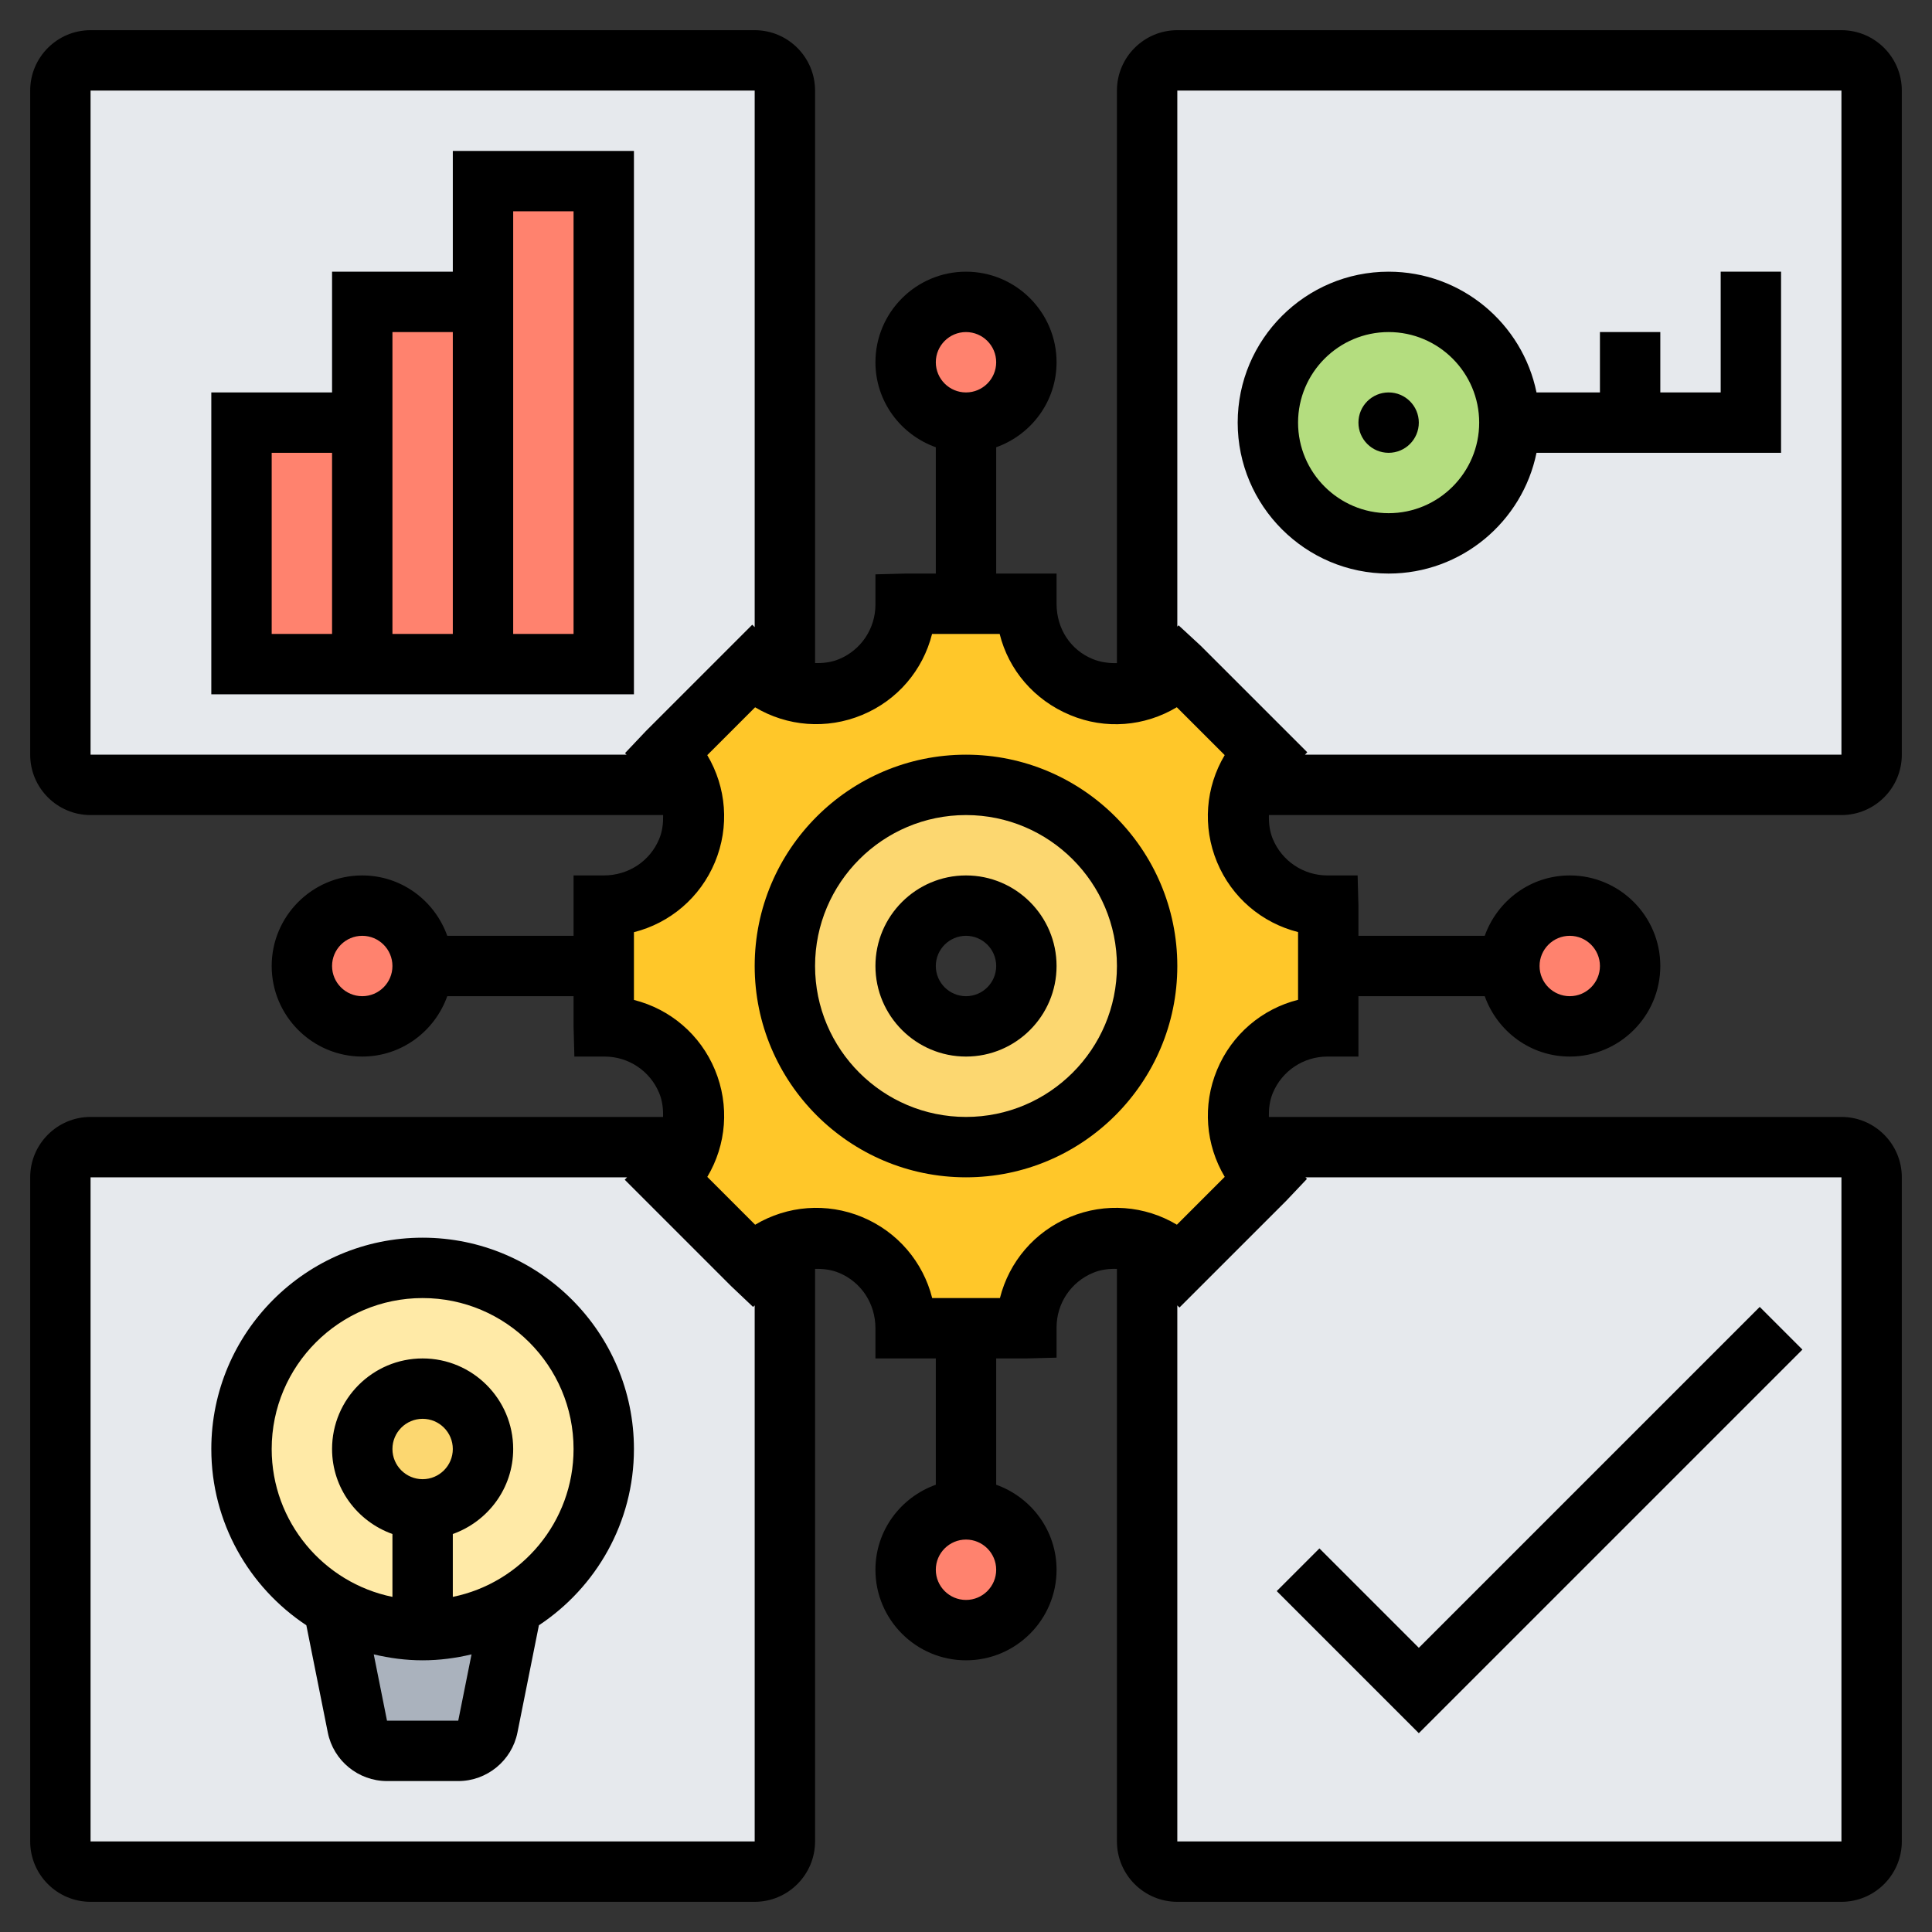 <?xml version="1.0" encoding="UTF-8"?>
<svg xmlns="http://www.w3.org/2000/svg" width="224" height="224" viewBox="0 0 224 224" fill="none">
  <rect x="0" y="0" width="224" height="224" fill="#333333" stroke="none"/>
  <path d="M217 136.5V213.5C217 215.425 215.425 217 213.5 217H136.5C134.575 217 133 215.425 133 213.5V144.2C134.365 144.725 135.625 145.495 136.675 146.58L136.745 146.65L146.65 136.745L146.58 136.675C145.495 135.625 144.725 134.365 144.2 133H213.5C215.425 133 217 134.575 217 136.5Z" fill="#E6E9ED"></path>
  <path d="M213.5 91H144.2C144.725 89.635 145.495 88.375 146.58 87.325L146.65 87.255L136.745 77.35L136.64 77.455C135.59 78.505 134.33 79.31 133 79.8V10.5C133 8.575 134.575 7 136.5 7H213.5C215.425 7 217 8.575 217 10.5V87.5C217 89.425 215.425 91 213.5 91Z" fill="#E6E9ED"></path>
  <path d="M91 144.2V213.5C91 215.425 89.425 217 87.5 217H10.5C8.575 217 7 215.425 7 213.5V136.5C7 134.575 8.575 133 10.5 133H79.8C79.275 134.365 78.505 135.625 77.42 136.675L77.35 136.745L87.255 146.65L87.325 146.58C88.375 145.495 89.635 144.725 91 144.2Z" fill="#E6E9ED"></path>
  <path d="M91 10.5V79.8C89.635 79.275 88.375 78.505 87.325 77.42L87.255 77.35L77.35 87.255L77.42 87.325C78.505 88.375 79.275 89.635 79.8 91H10.5C8.575 91 7 89.425 7 87.5V10.5C7 8.575 8.575 7 10.5 7H87.5C89.425 7 91 8.575 91 10.5Z" fill="#E6E9ED"></path>
  <path d="M161 63C168.732 63 175 56.732 175 49C175 41.268 168.732 35 161 35C153.268 35 147 41.268 147 49C147 56.732 153.268 63 161 63Z" fill="#B4DD7F"></path>
  <path d="M70 21V77H56V35V21H70Z" fill="#FF826E"></path>
  <path d="M56 35V77H42V49V35H56Z" fill="#FF826E"></path>
  <path d="M28 49H42V77H28V49Z" fill="#FF826E"></path>
  <path d="M59.36 186.27L56.56 200.2C56.245 201.81 54.81 203 53.13 203H44.87C43.19 203 41.755 201.81 41.44 200.2L38.64 186.27C41.685 188.02 45.22 189 49 189C52.78 189 56.315 188.02 59.36 186.27Z" fill="#AAB2BD"></path>
  <path d="M49 189C45.22 189 41.685 188.02 38.64 186.27C32.305 182.665 28 175.805 28 168C28 156.415 37.415 147 49 147C60.585 147 70 156.415 70 168C70 175.805 65.695 182.665 59.36 186.27C56.315 188.02 52.78 189 49 189Z" fill="#FFEAA7"></path>
  <path d="M49 175C52.866 175 56 171.866 56 168C56 164.134 52.866 161 49 161C45.134 161 42 164.134 42 168C42 171.866 45.134 175 49 175Z" fill="#FCD770"></path>
  <path d="M154 112V119H153.895C149.73 119 145.95 121.52 144.34 125.37C143.29 127.855 143.29 130.585 144.2 133C144.725 134.365 145.495 135.625 146.58 136.675L146.65 136.745L136.745 146.65L136.675 146.58C135.625 145.495 134.365 144.725 133 144.2C131.845 143.745 130.62 143.535 129.36 143.535C128.03 143.535 126.665 143.815 125.37 144.34C121.52 145.95 119 149.73 119 153.895V154H112H105V153.895C105 149.73 102.48 145.95 98.63 144.34C96.145 143.29 93.415 143.29 91 144.2C89.635 144.725 88.375 145.495 87.325 146.58L87.255 146.65L77.35 136.745L77.42 136.675C78.505 135.625 79.275 134.365 79.8 133C80.255 131.845 80.465 130.62 80.465 129.36C80.465 128.03 80.185 126.665 79.66 125.37C78.05 121.52 74.27 119 70.105 119H70V112V105H70.105C74.27 105 78.05 102.48 79.66 98.63C80.71 96.145 80.71 93.415 79.8 91C79.275 89.635 78.505 88.375 77.42 87.325L77.35 87.255L87.255 77.35L87.325 77.42C88.375 78.505 89.635 79.275 91 79.8C92.155 80.255 93.38 80.465 94.64 80.465C95.97 80.465 97.335 80.185 98.63 79.66C102.48 78.05 105 74.27 105 70.105V70H112H119V70.175C119 74.305 121.485 78.05 125.3 79.625L125.44 79.695C127.89 80.71 130.585 80.71 133 79.8C134.33 79.31 135.59 78.505 136.64 77.455L136.745 77.35L146.65 87.255L146.58 87.325C145.495 88.375 144.725 89.635 144.2 91C143.745 92.155 143.535 93.38 143.535 94.64C143.535 95.97 143.815 97.335 144.34 98.63C145.95 102.48 149.73 105 153.895 105H154V112ZM133 112C133 100.415 123.585 91 112 91C100.415 91 91 100.415 91 112C91 123.585 100.415 133 112 133C123.585 133 133 123.585 133 112Z" fill="#FFC729"></path>
  <path d="M112 91C123.585 91 133 100.415 133 112C133 123.585 123.585 133 112 133C100.415 133 91 123.585 91 112C91 100.415 100.415 91 112 91ZM119 112C119 108.15 115.85 105 112 105C108.15 105 105 108.15 105 112C105 115.85 108.15 119 112 119C115.85 119 119 115.85 119 112Z" fill="#FCD770"></path>
  <path d="M112 49C115.866 49 119 45.866 119 42C119 38.134 115.866 35 112 35C108.134 35 105 38.134 105 42C105 45.866 108.134 49 112 49Z" fill="#FF826E"></path>
  <path d="M182 119C185.866 119 189 115.866 189 112C189 108.134 185.866 105 182 105C178.134 105 175 108.134 175 112C175 115.866 178.134 119 182 119Z" fill="#FF826E"></path>
  <path d="M112 189C115.866 189 119 185.866 119 182C119 178.134 115.866 175 112 175C108.134 175 105 178.134 105 182C105 185.866 108.134 189 112 189Z" fill="#FF826E"></path>
  <path d="M42 119C45.866 119 49 115.866 49 112C49 108.134 45.866 105 42 105C38.134 105 35 108.134 35 112C35 115.866 38.134 119 42 119Z" fill="#FF826E"></path>
  <path d="M112 87.5C98.49 87.5 87.5 98.493 87.5 112C87.5 125.506 98.49 136.5 112 136.5C125.51 136.5 136.5 125.506 136.5 112C136.5 98.493 125.51 87.5 112 87.5ZM112 129.5C102.351 129.5 94.5 121.649 94.5 112C94.5 102.351 102.351 94.5 112 94.5C121.649 94.5 129.5 102.351 129.5 112C129.5 121.649 121.649 129.5 112 129.5Z" fill="black"></path>
  <path d="M112 101.5C106.211 101.5 101.5 106.211 101.5 112C101.5 117.789 106.211 122.5 112 122.5C117.789 122.5 122.5 117.789 122.5 112C122.5 106.211 117.789 101.5 112 101.5ZM112 115.5C110.072 115.5 108.5 113.932 108.5 112C108.5 110.068 110.072 108.5 112 108.5C113.928 108.5 115.5 110.068 115.5 112C115.5 113.932 113.928 115.5 112 115.5Z" fill="black"></path>
  <path d="M49 143.5C35.49 143.5 24.5 154.494 24.5 168C24.5 176.53 28.889 184.048 35.518 188.437L38.007 200.876C38.657 204.134 41.545 206.5 44.87 206.5H53.13C56.455 206.5 59.343 204.134 59.993 200.876L62.482 188.437C69.111 184.048 73.5 176.53 73.5 168C73.5 154.494 62.51 143.5 49 143.5ZM53.13 199.5H44.87L43.334 191.811C45.154 192.245 47.047 192.5 49 192.5C50.953 192.5 52.846 192.245 54.67 191.811L53.13 199.5ZM45.5 168C45.5 166.068 47.072 164.5 49 164.5C50.928 164.5 52.5 166.068 52.5 168C52.5 169.932 50.928 171.5 49 171.5C47.072 171.5 45.5 169.932 45.5 168ZM52.5 185.146V177.856C56.563 176.407 59.5 172.557 59.5 168C59.5 162.211 54.789 157.5 49 157.5C43.211 157.5 38.5 162.211 38.5 168C38.5 172.557 41.437 176.407 45.5 177.856V185.146C37.523 183.519 31.5 176.449 31.5 168C31.5 158.351 39.35 150.5 49 150.5C58.65 150.5 66.5 158.351 66.5 168C66.5 176.449 60.477 183.519 52.5 185.146Z" fill="black"></path>
  <path d="M213.5 94.5C217.361 94.5 220.5 91.361 220.5 87.5V10.5C220.5 6.639 217.361 3.5 213.5 3.5H136.5C132.639 3.5 129.5 6.639 129.5 10.5V76.885C128.552 76.898 127.589 76.787 126.648 76.394C124.128 75.348 122.5 72.909 122.5 70V66.5H115.5V51.856C119.564 50.407 122.5 46.557 122.5 42C122.5 36.211 117.789 31.5 112 31.5C106.211 31.5 101.5 36.211 101.5 42C101.5 46.557 104.436 50.407 108.5 51.856V66.5H105L101.5 66.591V70.091C101.5 72.874 99.841 75.362 97.272 76.426C96.373 76.8 95.434 76.898 94.5 76.877V10.5C94.5 6.639 91.361 3.5 87.5 3.5H10.5C6.639 3.5 3.5 6.639 3.5 10.5V87.5C3.5 91.361 6.639 94.5 10.5 94.5H76.885C76.902 95.431 76.804 96.369 76.43 97.269C75.362 99.838 72.874 101.5 70 101.5H66.5V108.5H51.856C50.407 104.436 46.557 101.5 42 101.5C36.211 101.5 31.5 106.211 31.5 112C31.5 117.789 36.211 122.5 42 122.5C46.557 122.5 50.407 119.564 51.856 115.5H66.5V119L66.594 122.5H70.094C72.874 122.5 75.362 124.162 76.43 126.731C76.8 127.627 76.902 128.566 76.877 129.5H10.5C6.639 129.5 3.5 132.639 3.5 136.5V213.5C3.5 217.361 6.639 220.5 10.5 220.5H87.5C91.361 220.5 94.5 217.361 94.5 213.5V147.116C95.431 147.098 96.373 147.2 97.272 147.574C99.841 148.638 101.5 151.127 101.5 154V157.5H108.5V172.144C104.436 173.593 101.5 177.443 101.5 182C101.5 187.789 106.211 192.5 112 192.5C117.789 192.5 122.5 187.789 122.5 182C122.5 177.443 119.564 173.593 115.5 172.144V157.5H119L122.5 157.409V153.909C122.5 151.126 124.159 148.638 126.728 147.574C127.628 147.196 128.566 147.095 129.5 147.116V213.5C129.5 217.361 132.639 220.5 136.5 220.5H213.5C217.361 220.5 220.5 217.361 220.5 213.5V136.5C220.5 132.639 217.361 129.5 213.5 129.5H147.116C147.098 128.569 147.196 127.631 147.57 126.731C148.638 124.162 151.126 122.5 153.905 122.5H157.5V115.5H172.144C173.593 119.564 177.443 122.5 182 122.5C187.789 122.5 192.5 117.789 192.5 112C192.5 106.211 187.789 101.5 182 101.5C177.443 101.5 173.593 104.436 172.144 108.5H157.5V105L157.405 101.5H153.905C151.126 101.5 148.638 99.838 147.57 97.269C147.199 96.373 147.098 95.434 147.122 94.5H213.5ZM112 38.5C113.928 38.5 115.5 40.068 115.5 42C115.5 43.932 113.928 45.5 112 45.5C110.072 45.5 108.5 43.932 108.5 42C108.5 40.068 110.072 38.5 112 38.5ZM42 115.5C40.072 115.5 38.5 113.932 38.5 112C38.5 110.068 40.072 108.5 42 108.5C43.928 108.5 45.5 110.068 45.5 112C45.5 113.932 43.928 115.5 42 115.5ZM112 185.5C110.072 185.5 108.5 183.932 108.5 182C108.5 180.068 110.072 178.5 112 178.5C113.928 178.5 115.5 180.068 115.5 182C115.5 183.932 113.928 185.5 112 185.5ZM182 108.5C183.928 108.5 185.5 110.068 185.5 112C185.5 113.932 183.928 115.5 182 115.5C180.072 115.5 178.5 113.932 178.5 112C178.5 110.068 180.072 108.5 182 108.5ZM213.5 10.5V87.5H151.295L151.568 87.22L139.223 74.879L136.65 72.502L136.5 72.653V10.5H213.5ZM10.5 10.5H87.5V72.709L87.216 72.433L74.876 84.773L72.468 87.318L72.65 87.5H10.5V10.5ZM10.5 213.5V136.5H72.706L72.433 136.78L84.773 149.121L87.314 151.529L87.5 151.351V213.5H10.5ZM213.5 213.5H136.5V151.351L136.748 151.599L149.124 139.226L151.532 136.682L151.351 136.5H213.5V213.5ZM150.5 108.066V115.92C146.321 116.973 142.814 119.931 141.106 124.044C139.398 128.156 139.779 132.724 141.998 136.448L136.451 141.995C132.748 139.776 128.163 139.395 124.047 141.106C119.949 142.804 116.995 146.293 115.934 150.5H108.08C107.026 146.321 104.069 142.814 99.957 141.106C95.844 139.398 91.273 139.776 87.552 141.998L82.005 136.451C84.221 132.745 84.606 128.167 82.894 124.044C81.193 119.949 77.707 116.995 73.5 115.934V108.08C77.679 107.026 81.186 104.069 82.894 99.957C84.602 95.844 84.221 91.276 82.001 87.552L87.549 82.005C91.255 84.221 95.837 84.606 99.953 82.894C104.052 81.197 107.005 77.707 108.066 73.5H115.903C116.935 77.665 119.896 81.168 124.082 82.908C128.166 84.612 132.703 84.234 136.441 81.998L141.995 87.549C139.779 91.255 139.395 95.834 141.106 99.957C142.807 104.051 146.297 107.002 150.5 108.066Z" fill="black"></path>
  <path d="M164.5 200.949L208.975 156.475L204.026 151.526L164.5 191.051L152.975 179.526L148.026 184.475L164.5 200.949Z" fill="black"></path>
  <path d="M161 52.5C162.933 52.5 164.5 50.933 164.5 49C164.5 47.067 162.933 45.5 161 45.5C159.067 45.5 157.5 47.067 157.5 49C157.5 50.933 159.067 52.5 161 52.5Z" fill="black"></path>
  <path d="M161 66.5C169.449 66.5 176.519 60.477 178.146 52.5H206.5V31.5H199.5V45.5H192.5V38.5H185.5V45.5H178.146C176.519 37.523 169.449 31.5 161 31.5C151.351 31.5 143.5 39.35 143.5 49C143.5 58.65 151.351 66.5 161 66.5ZM161 38.5C166.789 38.5 171.5 43.211 171.5 49C171.5 54.789 166.789 59.5 161 59.5C155.211 59.5 150.5 54.789 150.5 49C150.5 43.211 155.211 38.5 161 38.5Z" fill="black"></path>
  <path d="M73.5 17.5H52.5V31.5H38.5V45.5H24.5V80.5H73.5V17.5ZM31.5 52.5H38.5V73.5H31.5V52.5ZM45.5 73.5V38.5H52.5V73.5H45.5ZM66.5 73.5H59.5V24.5H66.5V73.5Z" fill="black"></path>
</svg>
